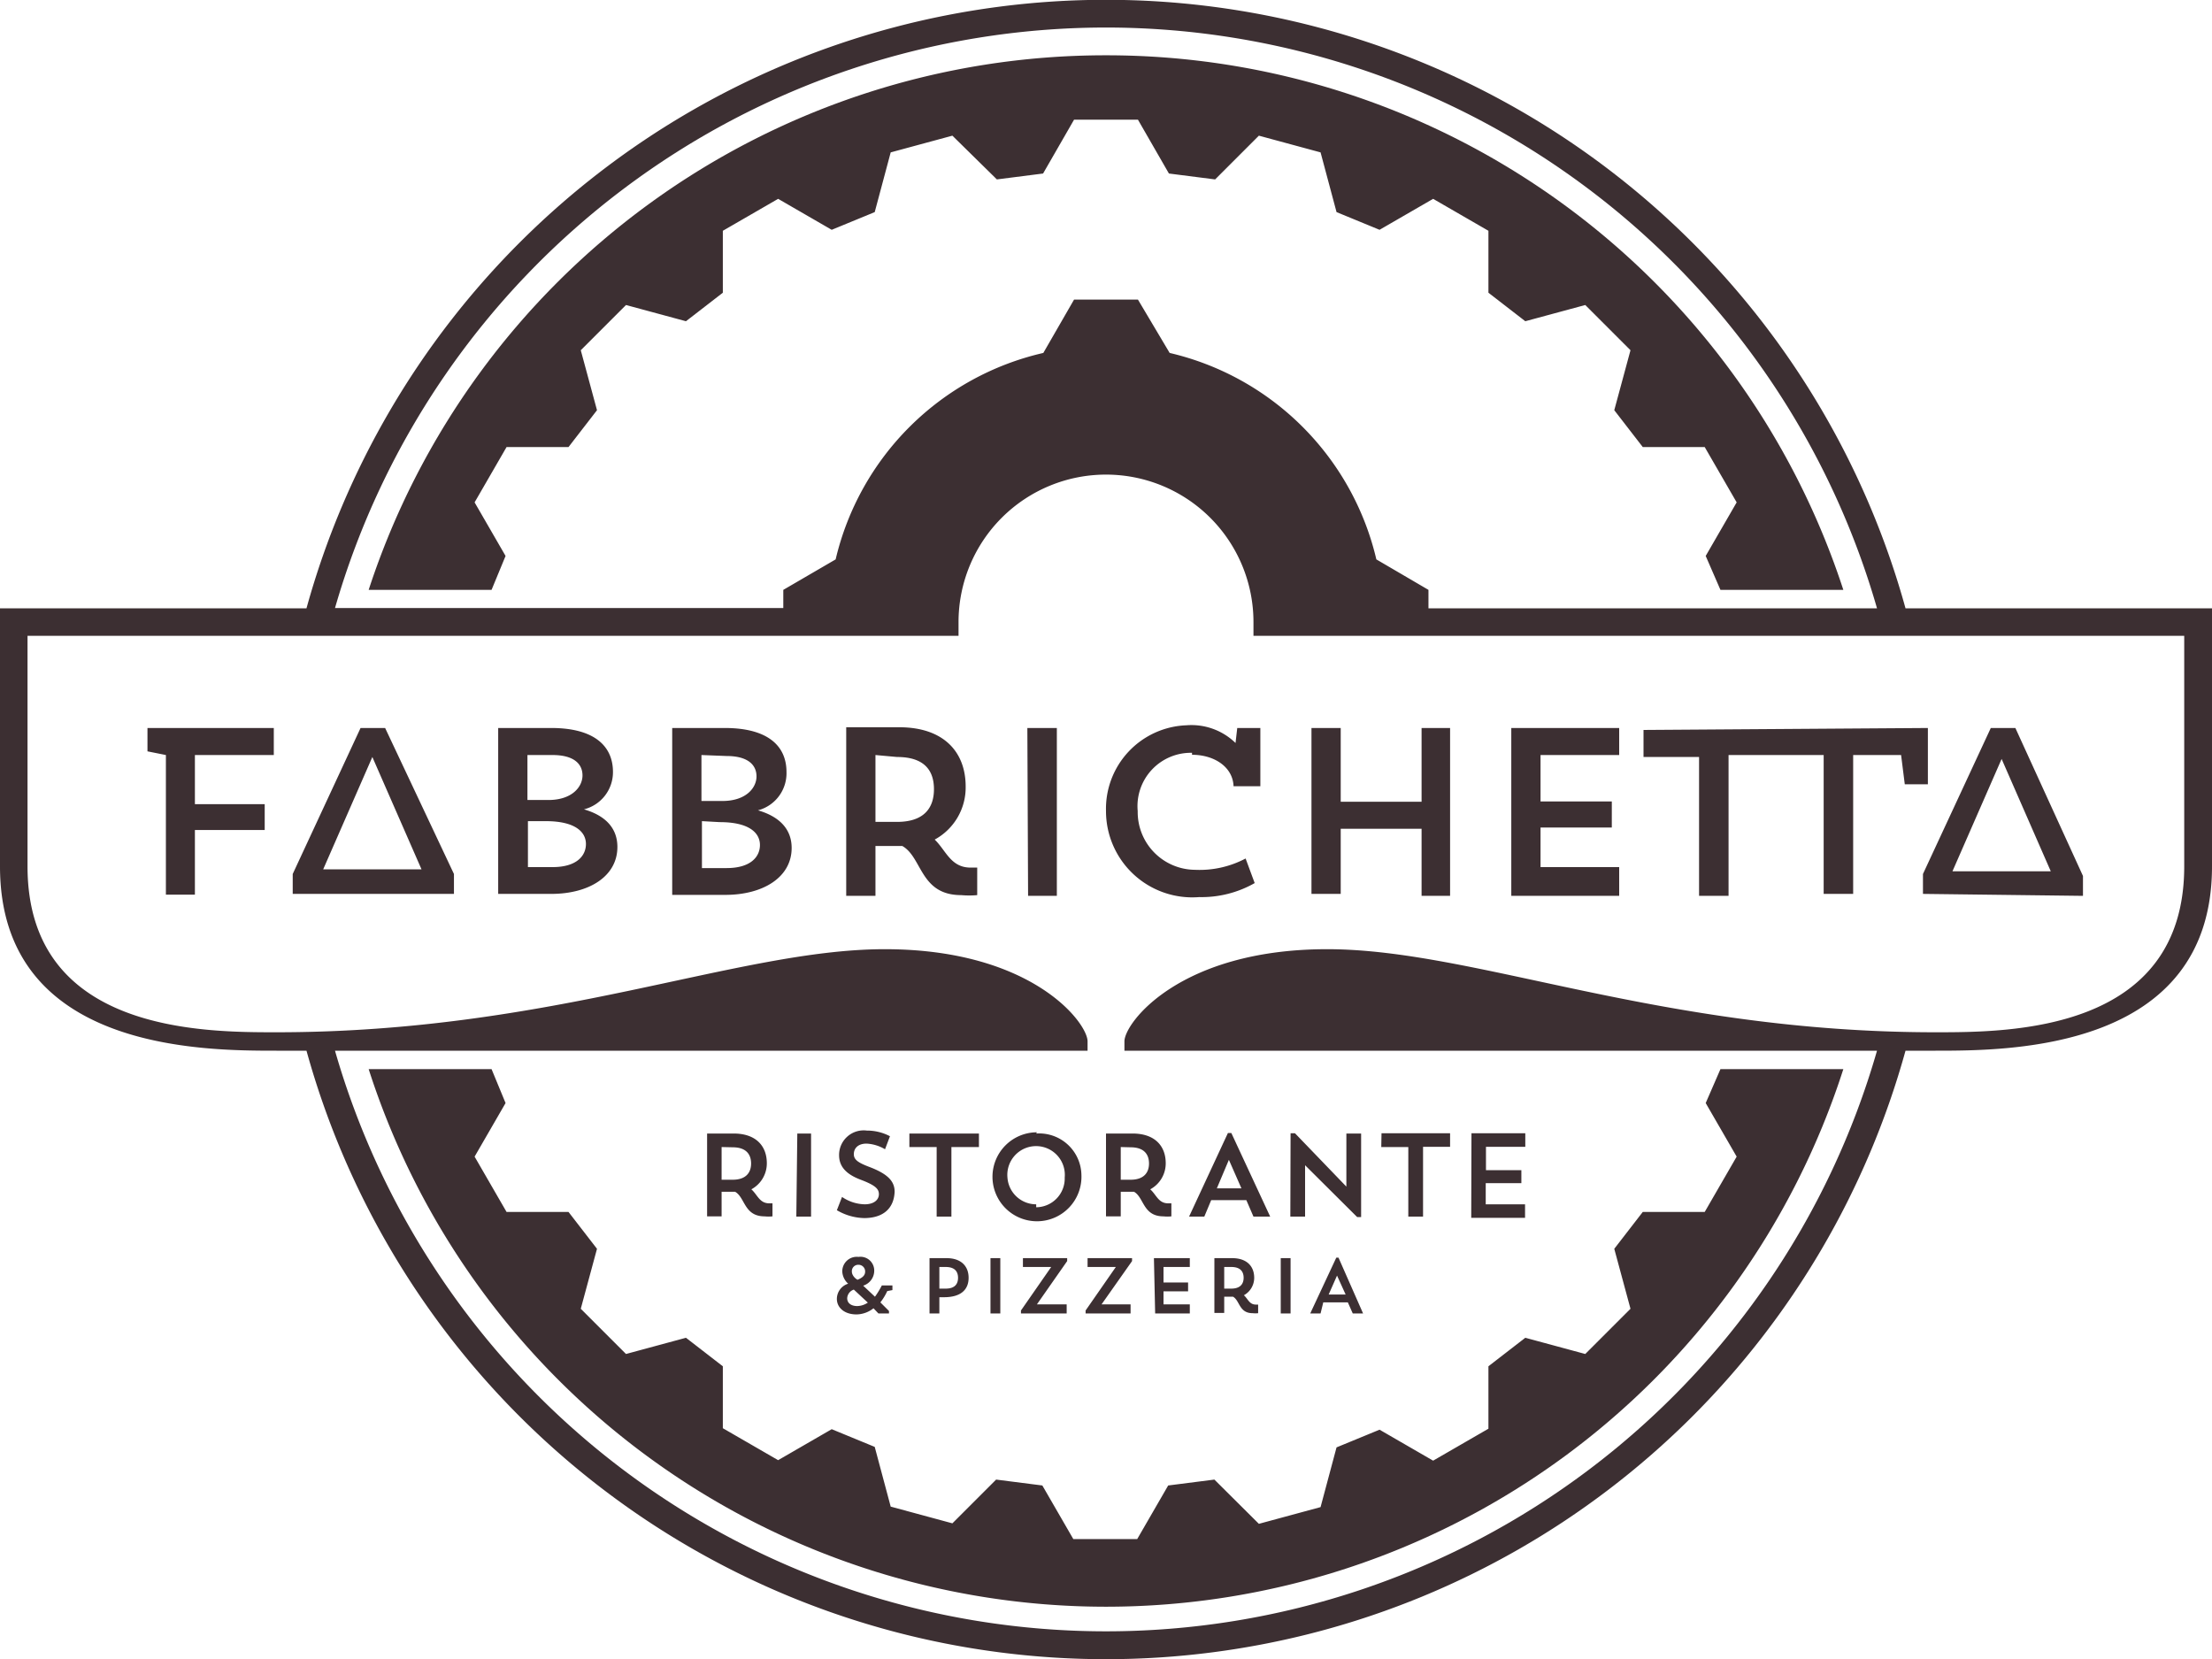 <svg xmlns="http://www.w3.org/2000/svg" id="FABBRICHETTA" viewBox="0 0 90 67.5"><defs><style>.cls-1{fill:#3c2f32;}</style></defs><path class="cls-1" d="M15,43.5h5l.57,1.38-1.26,2.18,1.3,2.25h2.52l1.16,1.5-.66,2.44,1.84,1.84,2.44-.66,1.5,1.16v2.52l2.25,1.3,2.18-1.26,1.75.72.65,2.43,2.51.68,1.78-1.78,1.88.24,1.26,2.18h2.6l1.26-2.18,1.88-.24L51.22,62l2.51-.68.65-2.43,1.75-.72,2.18,1.26,2.25-1.3V55.59l1.5-1.16,2.44.66,1.84-1.84-.66-2.44,1.16-1.5h2.52l1.3-2.25L69.4,44.88,70,43.5h5A31.51,31.51,0,0,1,15,43.5ZM45,2.25A31.53,31.53,0,0,0,15,24h5l.57-1.38-1.26-2.18,1.3-2.25h2.52l1.16-1.5-.66-2.44,1.84-1.84,2.44.66,1.5-1.16V9.39l2.25-1.3,2.18,1.26,1.75-.72.65-2.43,2.51-.68L40.56,7.3l1.88-.24L43.7,4.87h2.6l1.26,2.19,1.88.24,1.78-1.78,2.51.68.65,2.43,1.75.72,2.18-1.26,2.25,1.3v2.52l1.5,1.16,2.44-.66,1.84,1.84-.66,2.44,1.16,1.5h2.52l1.3,2.25L69.4,22.62,70,24h5A31.53,31.53,0,0,0,45,2.25Z" transform="translate(0 0)"></path><path class="cls-1" d="M77.53,24.75a33.75,33.75,0,0,0-65.06,0H0v10.5c0,7.5,8.25,7.5,11.25,7.5h1.22a33.75,33.75,0,0,0,65.06,0h1.22c3,0,11.25,0,11.25-7.5V24.75ZM45,1.12A32.65,32.65,0,0,1,76.37,24.75H58.12V24L56,22.76a11.27,11.27,0,0,0-8.41-8.4L46.3,12.19H43.7l-1.25,2.17A11.27,11.27,0,0,0,34,22.76L31.87,24v.74H13.63A32.65,32.65,0,0,1,45,1.12ZM88.87,35.25C88.87,42,81.75,42,78.75,42,67.5,42,60,38.62,54,38.62s-8.25,3-8.25,3.75v.38H76.37a32.64,32.64,0,0,1-62.74,0H44.25v-.38c0-.75-2.25-3.75-8.25-3.75S22.5,42,11.25,42c-3,0-10.13,0-10.13-6.75V25.87H39v-.56a6,6,0,0,1,12,0v.56H88.87Z" transform="translate(0 0)"></path><path class="cls-1" d="M7.93,30.72v2h2.84v1.05H7.93v2.63H6.75V30.72L6,30.57v-.95h5.14v1.1Zm10.54,5.65v-.81l-2.8-5.94h-1l-2.76,5.94v.81Zm-1.32-1h-4l2-4.57Zm3.12,1h2.16c1.53,0,2.69-.71,2.69-1.91,0-.72-.43-1.26-1.36-1.53a1.56,1.56,0,0,0,1.18-1.52c0-1.07-.78-1.79-2.51-1.79H20.27Zm2.21-5.65c.88,0,1.22.37,1.22.83s-.42,1-1.39,1h-.85V30.72Zm-.28,2.69c1.25,0,1.64.47,1.64.93s-.35.94-1.36.94h-1V33.41Zm5.15,3h2.16c1.53,0,2.7-.71,2.7-1.91,0-.72-.44-1.26-1.37-1.53A1.56,1.56,0,0,0,32,31.41c0-1.07-.77-1.79-2.51-1.79H27.35Zm2.21-5.65c.88,0,1.22.37,1.22.83s-.42,1-1.39,1h-.85V30.72Zm-.28,2.69c1.25,0,1.64.47,1.64.93s-.35.94-1.36.94h-1V33.41Zm5.15,3h1.19V34.42h1.09c.82.46.72,2,2.4,2a3.65,3.65,0,0,0,.65,0V35.3h-.27c-.81,0-1-.7-1.46-1.14A2.41,2.41,0,0,0,39.29,32c0-1.42-.91-2.41-2.7-2.41H34.43Zm2.07-5.65c1.13,0,1.5.57,1.5,1.31s-.38,1.33-1.5,1.33h-.88V30.72Zm5.33,5.65H43V29.62h-1.2Zm6.67-5.74c.9,0,1.66.49,1.69,1.28h1.09V29.62h-.94l-.07.61a2.57,2.57,0,0,0-2-.72A3.4,3.4,0,0,0,45,33a3.51,3.51,0,0,0,3.79,3.5,4.37,4.37,0,0,0,2.26-.57l-.37-1a4,4,0,0,1-2.06.46A2.35,2.35,0,0,1,46.29,33,2.17,2.17,0,0,1,48.5,30.63Zm9.34,5.74H59V29.62H57.84v3H54.55v-3H53.36v6.75h1.19V33.72h3.29Zm3.65,0h4.39V35.28h-3.2V33.67h2.9V32.61h-2.9V30.72h3.2v-1.1H61.49Zm5.38-6.75v1.1h2.26v5.65h1.2V30.72H74.2v5.65h1.2V30.72h1.95l.15,1.19h.94V29.62Zm17.88,6.75v-.81L82,29.62h-1l-2.76,5.94v.81Zm-1.31-1h-4l2-4.57Z" transform="translate(0 0)"></path><path class="cls-1" d="M28.77,46.12h1.08c.9,0,1.35.5,1.35,1.21a1.2,1.2,0,0,1-.63,1.06c.25.22.33.57.73.57h.13v.53a1.45,1.45,0,0,1-.32,0c-.84,0-.79-.77-1.2-1h-.55v1h-.59Zm.59.55V48h.45c.55,0,.75-.3.75-.66s-.19-.66-.75-.66Zm3.08-.55H33V49.5h-.6Zm2.72,3.44a2.28,2.28,0,0,1-1.11-.32l.21-.54a1.7,1.7,0,0,0,.92.3c.4,0,.58-.2.58-.41s-.13-.36-.74-.59-.88-.55-.88-1a1,1,0,0,1,1.13-1,2,2,0,0,1,.94.23l-.2.53a1.65,1.65,0,0,0-.75-.23c-.36,0-.52.2-.52.43s.18.35.66.53c.75.29,1,.59,1,1C36.37,49.19,35.91,49.56,35.16,49.56ZM37,46.12h2.83v.55H38.71V49.5h-.6V46.67H37Zm5.16,0A1.72,1.72,0,0,1,44,47.81a1.81,1.81,0,1,1-1.81-1.74Zm0,3a1.17,1.17,0,0,0,1.16-1.21,1.17,1.17,0,1,0-2.33,0A1.17,1.17,0,0,0,42.16,49ZM45,46.12h1.08c.9,0,1.35.5,1.35,1.21a1.2,1.2,0,0,1-.63,1.06c.25.22.33.57.73.57h.13v.53a1.45,1.45,0,0,1-.32,0c-.84,0-.79-.77-1.2-1H45.6v1H45Zm.6.55V48H46c.55,0,.75-.3.75-.66s-.19-.66-.75-.66ZM49,49.5h-.62l1.58-3.4h.14l1.58,3.4H51l-.29-.67H49.28Zm.51-1.15h1L50,47.19Zm3-2.24h.18l2.09,2.17V46.12h.6v3.4h-.16l-2.12-2.11V49.5H52.5Zm3.7,0H59v.55h-1.1V49.5h-.6V46.67H56.2Zm3.66,0h2.19v.55h-1.6v.95H61.9v.53H60.45V49h1.6v.55H59.86Z" transform="translate(0 0)"></path><path class="cls-1" d="M36.1,52.53h0a2.26,2.26,0,0,1-.28.46l.35.35v.1h-.43l-.2-.21a1.14,1.14,0,0,1-.69.25c-.51,0-.8-.29-.8-.63a.65.65,0,0,1,.46-.62.71.71,0,0,1-.24-.49.59.59,0,0,1,.66-.6.56.56,0,0,1,.64.55.64.64,0,0,1-.45.62l.48.45a3.53,3.53,0,0,0,.28-.46h.43v.19Zm-.79.47-.57-.53a.39.39,0,0,0-.27.35c0,.2.16.32.41.32A.81.81,0,0,0,35.31,53Zm-.42-.93c.17-.07.31-.16.31-.33a.27.27,0,0,0-.27-.28.26.26,0,0,0-.27.28C34.66,51.86,34.76,52,34.89,52.07Zm3.33.71v.66h-.4V51.19h.69c.6,0,.9.33.9.8s-.3.79-1,.79Zm0-1.23v.88h.26c.38,0,.5-.2.5-.44s-.12-.44-.5-.44Zm2.08-.36h.4v2.25h-.4Zm3.12,0v.12l-1.23,1.76H43.4v.37H41.54v-.12l1.23-1.77H41.62v-.36Zm2.64,0v.12l-1.24,1.76H46v.37H44.17v-.12l1.23-1.77H44.25v-.36Zm.89,0h1.46v.36H47.34v.63h1v.36h-1v.53h1.07v.37H47Zm2.46,0h.72c.6,0,.9.33.9.8a.81.81,0,0,1-.42.71c.17.15.22.38.49.38h.09v.35a1,1,0,0,1-.22,0c-.56,0-.52-.51-.8-.67h-.36v.66h-.4Zm.4.36v.88h.29c.37,0,.5-.2.5-.44s-.12-.44-.5-.44Zm2.3-.36h.4v2.25h-.4Zm1.62,2.25h-.42l1.06-2.27h.09l1,2.27h-.42l-.2-.45h-1Zm.33-.77h.69l-.35-.77Z" transform="translate(0 0)"></path></svg>